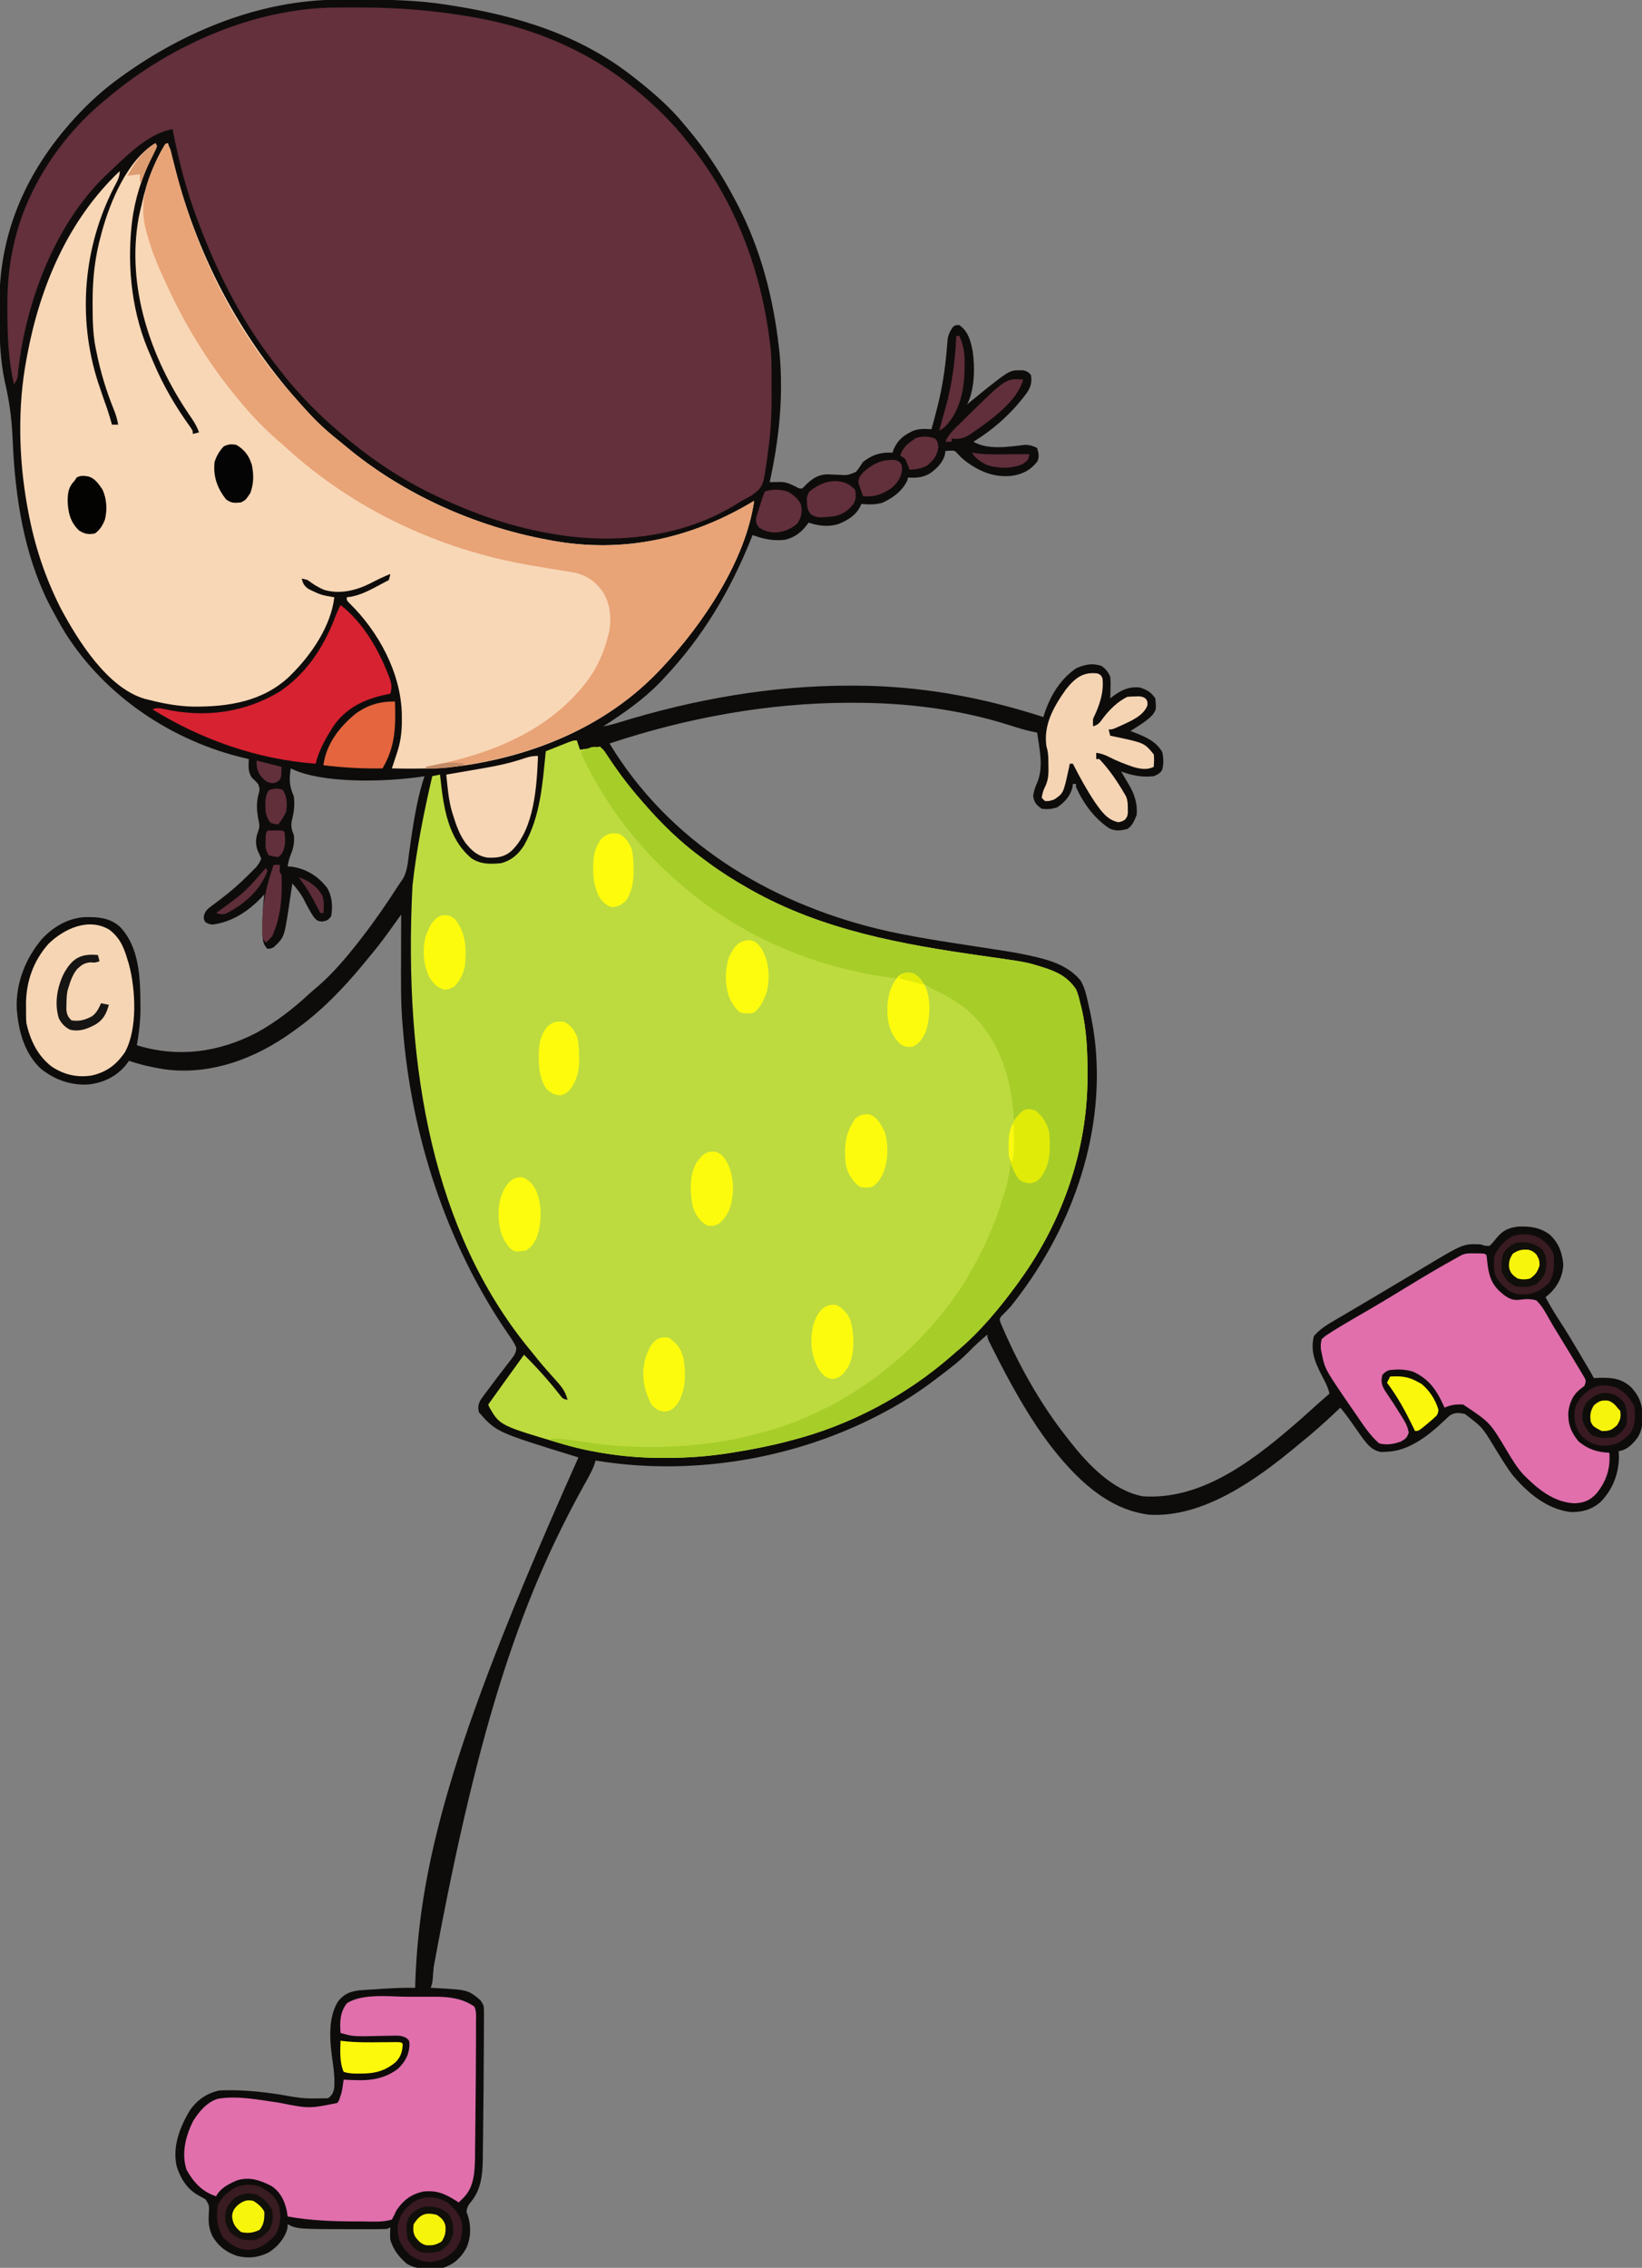 <?xml version="1.0" encoding="UTF-8"?>
<svg xmlns="http://www.w3.org/2000/svg" version="1.1" width="1056" height="1458">
  <rect width="100%" height="100%" fill="#808080" stroke="none"/>
  <path d="M0 0 C1.595 -0.011 1.595 -0.011 3.222 -0.021 C6.653 -0.039 10.084 -0.045 13.516 -0.047 C14.687 -0.048 15.858 -0.048 17.065 -0.049 C34.834 -0.033 52.182 0.454 69.766 3.203 C71.501 3.469 71.501 3.469 73.272 3.739 C116.143 10.46 156.427 22.831 190.766 50.203 C191.651 50.897 192.537 51.59 193.449 52.305 C203.959 60.694 214.271 69.743 222.766 80.203 C223.749 81.376 224.734 82.547 225.719 83.719 C237.551 97.902 247.203 112.848 255.766 129.203 C256.178 129.983 256.591 130.764 257.016 131.567 C272.058 160.37 280.202 192.035 283.766 224.203 C283.898 225.396 284.031 226.588 284.168 227.816 C286.66 255.771 283.757 282.915 277.766 310.203 C278.443 310.186 279.119 310.17 279.817 310.153 C280.71 310.14 281.603 310.127 282.523 310.113 C283.407 310.097 284.29 310.08 285.2 310.063 C288.949 310.268 291.422 311.531 294.766 313.203 C296.782 314.336 296.782 314.336 298.766 314.203 C299.488 313.481 300.209 312.759 300.953 312.016 C304.977 307.992 308.928 305.275 314.824 305.165 C317.181 305.241 319.535 305.343 321.891 305.453 C327.889 305.81 327.889 305.81 333.273 303.578 C334.951 301.533 336.345 299.43 337.766 297.203 C343.882 292.46 349.051 290.895 356.766 291.203 C357.013 290.481 357.261 289.759 357.516 289.016 C360.289 282.775 364.041 280.013 370.082 277.141 C374.156 275.718 377.487 275.858 381.766 276.203 C382.839 272.555 383.809 268.883 384.766 265.203 C384.959 264.468 385.151 263.732 385.35 262.974 C388.64 250.21 390.616 237.627 391.689 224.483 C391.789 223.348 391.889 222.212 391.992 221.043 C392.109 219.533 392.109 219.533 392.229 217.992 C392.837 214.831 393.907 212.815 395.766 210.203 C397.641 209.078 397.641 209.078 399.766 209.203 C405.584 213.46 407.009 219.326 408.328 226.086 C409.806 236.613 409.655 250.424 404.766 260.203 C405.42 259.658 406.075 259.113 406.75 258.551 C409.739 256.081 412.746 253.635 415.766 251.203 C416.772 250.391 417.779 249.579 418.816 248.742 C432.553 238.017 432.553 238.017 441.266 238.328 C443.766 239.203 443.766 239.203 445.766 241.203 C446.522 245.833 445.795 248.662 443.328 252.516 C434.032 265.292 422.231 275.957 408.766 284.203 C418.242 289.67 431.518 287.393 441.891 286.227 C445.014 286.201 446.973 286.858 449.766 288.203 C450.703 291.485 451.41 293.995 449.742 297.121 C445.243 302.704 439.912 305.332 432.766 306.203 C421.486 307.21 411.917 302.987 403.105 296.203 C400.766 294.203 400.766 294.203 398.66 291.969 C396.799 289.866 396.799 289.866 393.516 289.953 C392.608 290.036 391.701 290.118 390.766 290.203 C390.613 291.315 390.613 291.315 390.457 292.449 C389.14 297.695 385.129 301.513 380.805 304.605 C376.014 307.266 372.191 307.591 366.766 307.203 C366.58 307.884 366.394 308.564 366.203 309.266 C362.909 315.997 357.152 320.193 350.477 323.336 C345.919 324.794 341.49 324.607 336.766 324.203 C336.479 324.812 336.193 325.42 335.898 326.047 C332.824 331.898 327.663 334.791 321.766 337.203 C315.167 339.134 309.162 338.292 302.766 336.203 C302.273 336.891 302.273 336.891 301.77 337.594 C297.852 342.648 294.011 345.599 287.766 347.203 C280.039 348.11 273.98 346.833 266.766 344.203 C266.52 344.82 266.275 345.437 266.022 346.073 C252.475 379.922 234.874 409.592 209.766 436.203 C208.964 437.059 208.162 437.915 207.336 438.797 C196.489 450.035 183.835 458.765 170.766 467.203 C174.254 466.558 177.581 465.699 180.965 464.637 C229.252 449.739 279.006 440.953 329.641 441.016 C330.542 441.016 331.444 441.017 332.373 441.017 C374.277 441.093 413.93 448.306 453.766 461.203 C453.952 460.611 454.138 460.018 454.33 459.408 C458.043 447.883 464.82 436.354 475.266 429.641 C480.812 427.363 485.374 426.406 491.141 428.328 C494.127 430.461 495.197 431.898 496.766 435.203 C497.059 438.754 497.059 438.754 496.953 442.516 C496.926 443.77 496.899 445.024 496.871 446.316 C496.836 447.269 496.801 448.222 496.766 449.203 C497.299 448.782 497.833 448.36 498.383 447.926 C503.967 443.82 508.72 441.502 515.766 442.203 C520.324 443.649 523.095 445.197 525.766 449.203 C526.44 456.175 526.44 456.175 524.133 459.691 C521.484 462.502 518.764 464.432 515.516 466.516 C513.899 467.562 513.899 467.562 512.25 468.629 C511.43 469.148 510.61 469.668 509.766 470.203 C510.943 470.64 510.943 470.64 512.145 471.086 C519.467 473.943 526.079 476.648 530.203 483.641 C531.104 487.745 531.323 491.486 530.016 495.516 C528.449 497.631 527.2 498.211 524.766 499.203 C517.322 500.119 510.741 498.745 503.766 496.203 C504.597 497.597 504.597 497.597 505.445 499.02 C506.177 500.268 506.909 501.517 507.641 502.766 C508.005 503.375 508.37 503.984 508.746 504.611 C512.377 510.85 514.431 516.886 513.766 524.203 C512.354 527.699 510.976 531.1 507.766 533.203 C503.254 534.239 500.92 534.633 496.578 533.016 C486.836 526.737 479.482 516.774 474.766 506.203 C474.766 505.543 474.766 504.883 474.766 504.203 C474.106 504.203 473.446 504.203 472.766 504.203 C472.683 504.904 472.601 505.606 472.516 506.328 C471.014 512.083 467.58 515.87 462.766 519.203 C459.128 520.416 456.588 520.599 452.766 520.203 C449.235 517.724 447.957 516.286 447.203 512.016 C447.702 508.637 448.411 506.517 449.766 503.453 C454.08 493.263 451.259 481.832 449.766 471.203 C448.492 470.94 447.218 470.677 445.906 470.406 C441.605 469.451 437.461 468.202 433.272 466.843 C400.193 456.166 365.678 451.963 331.016 452.016 C330.209 452.017 329.402 452.017 328.571 452.018 C276.375 452.149 224.262 461.757 174.766 478.203 C212.829 541.095 276.33 579.856 346.585 597.219 C367.874 602.362 389.602 605.475 411.227 608.832 C412.076 608.964 412.925 609.097 413.8 609.233 C417.813 609.858 421.827 610.476 425.844 611.075 C433.279 612.201 440.624 613.522 447.949 615.23 C448.638 615.39 449.326 615.55 450.035 615.715 C460.556 618.258 470.889 622.122 477.82 630.766 C480.3 635.147 481.321 639.377 482.391 644.266 C482.709 645.667 482.709 645.667 483.034 647.097 C484.594 654.093 485.931 661.081 486.766 668.203 C486.876 669.087 486.987 669.972 487.102 670.883 C493.499 731.914 470.646 793.042 432.766 840.203 C430.784 842.343 428.809 844.437 426.68 846.43 C425.483 848.286 425.483 848.286 426.363 850.887 C437.292 876.732 451.364 902.135 468.766 924.203 C469.808 925.553 469.808 925.553 470.871 926.93 C482.613 941.773 498.232 958.5 517.766 962.203 C557.318 964.834 591.498 936.885 619.766 912.203 C622.346 909.912 624.911 907.605 627.465 905.285 C630.86 902.213 634.309 899.206 637.766 896.203 C636.832 891.938 634.844 888.353 632.828 884.516 C628.51 876.053 625.376 868.76 627.766 859.203 C631.633 854.603 636.265 851.865 641.391 848.891 C642.261 848.377 643.132 847.863 644.028 847.334 C645.932 846.211 647.838 845.092 649.745 843.975 C653.905 841.535 658.05 839.072 662.197 836.61 C665.004 834.944 667.813 833.281 670.624 831.62 C675.768 828.578 680.906 825.525 686.034 822.455 C688.891 820.744 691.75 819.037 694.61 817.33 C695.983 816.509 697.356 815.686 698.728 814.861 C723.775 799.809 723.775 799.809 734.766 800.203 C735.838 800.513 736.911 800.822 738.016 801.141 C738.923 801.161 739.831 801.182 740.766 801.203 C742.68 799.362 744.274 797.351 745.941 795.285 C749.706 790.988 753.41 789.499 759.035 788.793 C766.966 788.458 773.35 789.32 779.766 794.203 C785.266 799.681 787.383 805.315 788.141 813.016 C787.904 820.183 785.034 826.29 780.016 831.328 C778.947 832.303 777.869 833.267 776.766 834.203 C779.464 839.328 782.402 844.235 785.578 849.078 C790.368 856.399 794.814 863.924 799.266 871.453 C799.629 872.066 799.991 872.68 800.365 873.311 C806.54 883.752 806.54 883.752 807.766 886.203 C808.6 886.157 809.434 886.11 810.293 886.062 C818.757 885.791 825.417 886.13 831.801 892.109 C838.324 899.289 839.317 904.767 839.074 914.273 C838.529 921.219 836.325 924.995 831.266 929.641 C828.824 931.677 826.893 932.607 823.766 933.203 C823.827 934.276 823.889 935.348 823.953 936.453 C823.874 947.735 819.837 958.144 811.812 966.152 C805.937 970.929 800.263 972.451 792.766 972.328 C777.531 970.45 765.071 959.891 755.535 948.551 C751.118 942.688 747.396 936.378 743.555 930.133 C736.029 917.723 736.029 917.723 724.766 909.203 C720.715 908.484 718.388 908.12 714.934 910.426 C713.625 911.591 712.343 912.787 711.082 914.004 C701.147 923.437 688.582 933.154 674.453 933.578 C673.343 933.627 672.233 933.676 671.09 933.727 C664.971 932.763 661.999 928.672 658.477 923.953 C657.356 922.376 656.245 920.792 655.141 919.203 C654.025 917.619 652.907 916.036 651.789 914.453 C651.011 913.349 651.011 913.349 650.218 912.223 C648.484 909.812 646.657 907.491 644.766 905.203 C643.81 906.109 642.855 907.016 641.871 907.949 C634.391 915.011 626.823 921.799 618.766 928.203 C617.673 929.109 616.582 930.016 615.492 930.926 C590.299 951.78 556.078 976.268 521.566 973.992 C494.473 970.528 474.389 950.309 458.336 929.627 C443.793 910.467 432.33 889.38 421.516 867.953 C420.941 866.818 420.941 866.818 420.355 865.66 C417.766 860.45 417.766 860.45 417.766 858.203 C413.534 861.789 409.484 865.451 405.641 869.453 C399.831 875.323 393.341 880.233 386.766 885.203 C385.848 885.904 385.848 885.904 384.912 886.619 C375.896 893.489 366.671 899.69 356.766 905.203 C355.93 905.669 355.095 906.134 354.234 906.614 C297.761 937.761 229.527 949.68 165.766 939.203 C165.543 939.998 165.32 940.794 165.09 941.613 C163.38 946.249 161.007 950.347 158.578 954.641 C120.132 1024.033 91.553 1101.654 61.665 1264.937 C61.559 1266.24 61.453 1267.544 61.344 1268.887 C61.255 1270.037 61.167 1271.188 61.075 1272.373 C60.766 1275.203 60.766 1275.203 59.766 1278.203 C61.073 1278.259 61.073 1278.259 62.406 1278.316 C83.803 1279.497 83.803 1279.497 91.766 1286.203 C93.791 1289.241 94.015 1289.797 94.009 1293.197 C94.012 1294.01 94.015 1294.822 94.018 1295.66 C94.011 1296.551 94.003 1297.441 93.996 1298.359 C93.996 1299.305 93.996 1300.251 93.996 1301.226 C93.993 1304.385 93.974 1307.544 93.953 1310.703 C93.944 1312.917 93.935 1315.131 93.927 1317.344 C93.899 1323.35 93.852 1329.356 93.799 1335.362 C93.771 1338.624 93.746 1341.885 93.722 1345.147 C93.668 1352.491 93.593 1359.834 93.5 1367.177 C93.469 1369.762 93.442 1372.347 93.42 1374.931 C93.387 1378.582 93.334 1382.232 93.277 1385.883 C93.271 1386.953 93.265 1388.023 93.258 1389.125 C93.063 1399.204 91.921 1408.714 85.07 1416.484 C83.598 1418.424 83.09 1419.8 82.766 1422.203 C83.075 1423.049 83.384 1423.894 83.703 1424.766 C85.814 1431.595 85.642 1438.856 82.73 1445.43 C79.322 1451.694 74.614 1456.054 67.766 1458.203 C60.195 1459.274 50.977 1459.76 44.336 1455.531 C39.25 1451.23 35.795 1446.628 33.766 1440.203 C33.55 1437.479 33.621 1434.943 33.766 1432.203 C33.106 1432.533 32.446 1432.863 31.766 1433.203 C29.37 1433.315 27.005 1433.367 24.609 1433.371 C23.883 1433.375 23.156 1433.379 22.407 1433.384 C20.027 1433.393 17.646 1433.393 15.266 1433.391 C14.459 1433.391 13.653 1433.391 12.823 1433.392 C-25.902 1433.369 -25.902 1433.369 -32.234 1430.203 C-32.276 1431.028 -32.317 1431.853 -32.359 1432.703 C-33.982 1439.192 -38.638 1444.606 -44.234 1448.203 C-50.888 1451.657 -57.568 1452.375 -64.848 1450.547 C-71.869 1448.075 -76.699 1444.409 -80.551 1438.02 C-83.026 1432.767 -83.287 1428.732 -82.922 1422.953 C-82.615 1418.176 -82.615 1418.176 -84.941 1414.293 C-86.5 1413.34 -88.094 1412.444 -89.715 1411.602 C-96.927 1407.599 -101.215 1400.655 -103.609 1392.949 C-106.439 1380.515 -101.656 1367.85 -95.234 1357.203 C-90.691 1350.414 -84.267 1345.928 -76.234 1344.203 C-63.224 1343.579 -50.707 1344.772 -37.859 1346.703 C-22.087 1349.497 -22.087 1349.497 -6.234 1349.203 C-3.576 1347.14 -2.757 1345.507 -2.234 1342.203 C-1.965 1336.72 -2.415 1331.693 -3.234 1326.266 C-4.979 1313.775 -6.821 1298.268 0.09 1287.055 C3.903 1282.151 7.738 1280.594 13.95 1279.792 C15.63 1279.683 15.63 1279.683 17.344 1279.57 C18.588 1279.487 19.832 1279.403 21.113 1279.316 C22.401 1279.238 23.689 1279.159 25.016 1279.078 C26.924 1278.949 26.924 1278.949 28.871 1278.816 C35.846 1278.363 42.776 1278.074 49.766 1278.203 C49.791 1277.154 49.817 1276.105 49.844 1275.023 C52.582 1192.73 77.647 1109.8 154.766 937.203 C154.178 937.022 153.59 936.842 152.984 936.656 C101.985 920.911 101.985 920.911 90.766 908.203 C90.05 905.058 90.265 903.117 91.823 900.275 C93.335 898.042 94.934 895.903 96.578 893.766 C97.16 892.982 97.741 892.199 98.34 891.392 C101.222 887.517 104.161 883.689 107.113 879.867 C107.625 879.195 108.136 878.523 108.663 877.83 C109.628 876.563 110.607 875.307 111.601 874.063 C113.501 871.57 114.752 869.868 114.816 866.68 C113.45 863.458 111.598 860.724 109.578 857.891 C69.818 799.957 47.078 730.085 41.766 660.203 C41.678 659.19 41.59 658.176 41.5 657.132 C40.439 643.173 40.656 629.194 40.703 615.203 C40.708 612.578 40.713 609.953 40.717 607.328 C40.728 600.953 40.744 594.578 40.766 588.203 C40.396 588.718 40.026 589.233 39.645 589.764 C37.948 592.125 36.249 594.484 34.551 596.844 C33.969 597.654 33.387 598.464 32.788 599.299 C28.335 605.479 23.697 611.396 18.766 617.203 C17.935 618.218 17.105 619.232 16.25 620.277 C3.452 635.773 -10.811 650.547 -27.234 662.203 C-27.809 662.622 -28.384 663.041 -28.976 663.473 C-52.806 680.761 -82.011 691.79 -111.746 687.633 C-119.397 686.414 -126.905 684.742 -134.234 682.203 C-135.018 683.234 -135.802 684.266 -136.609 685.328 C-142.944 692.694 -151.205 696.496 -160.719 697.453 C-172.072 697.978 -181.985 694.392 -190.863 687.395 C-200.93 678.09 -204.992 664.488 -206.234 651.203 C-206.307 650.458 -206.379 649.713 -206.453 648.945 C-207.208 632.401 -200.813 616.267 -190.203 603.82 C-183.042 596.18 -174.063 590.812 -163.465 589.867 C-154.65 589.668 -147.292 589.918 -140.316 595.828 C-127.576 608.868 -126.994 628.886 -126.922 646.016 C-126.916 647.124 -126.911 648.232 -126.905 649.373 C-126.972 657.131 -127.867 664.571 -129.234 672.203 C-102.722 680.372 -76.646 676.828 -52.237 664.167 C-39.841 657.4 -28.845 648.829 -18.484 639.266 C-16.506 637.453 -14.482 635.733 -12.422 634.016 C-2.694 625.528 5.852 615.358 13.766 605.203 C14.202 604.645 14.638 604.087 15.087 603.512 C23.365 592.858 31.048 581.794 38.326 570.434 C39.513 568.594 40.761 566.793 42.023 565.004 C44.801 560.002 45.12 554.121 45.862 548.538 C46.338 544.974 46.866 541.419 47.398 537.863 C47.506 537.142 47.614 536.421 47.725 535.677 C49.594 523.49 51.867 510.9 55.766 499.203 C54.36 499.445 54.36 499.445 52.926 499.691 C30.832 502.813 -10.033 504.304 -30.234 494.203 C-31.306 501.342 -31.263 505.539 -28.234 512.203 C-27.636 517.305 -28.083 521.996 -29.359 526.953 C-30.388 531.025 -29.778 533.259 -28.234 537.203 C-27.768 542.238 -28.615 545.766 -30.5 550.336 C-31.385 552.585 -31.862 554.819 -32.234 557.203 C-31.265 557.286 -30.296 557.368 -29.297 557.453 C-20.148 558.818 -12.452 563.702 -6.848 571.012 C-3.563 576.555 -3.2 582.916 -4.234 589.203 C-6.163 591.821 -6.894 592.145 -10.172 592.703 C-13.234 592.203 -13.234 592.203 -15.211 590.074 C-18.029 586.075 -20.14 581.81 -22.355 577.457 C-24.371 573.967 -26.58 571.222 -29.234 568.203 C-29.335 568.903 -29.435 569.603 -29.538 570.323 C-30.008 573.556 -30.496 576.786 -30.984 580.016 C-31.142 581.116 -31.299 582.216 -31.461 583.35 C-34.451 602.844 -34.451 602.844 -41.234 609.203 C-43.359 610.141 -43.359 610.141 -45.234 610.203 C-48.273 607.165 -48.361 604.175 -48.367 600.008 C-48.369 599.214 -48.371 598.419 -48.373 597.601 C-48.369 596.768 -48.364 595.936 -48.359 595.078 C-48.357 594.23 -48.356 593.381 -48.354 592.507 C-48.313 586.68 -47.993 580.985 -47.234 575.203 C-47.768 575.783 -48.302 576.363 -48.852 576.961 C-57.544 586.074 -67.964 593.044 -80.734 594.641 C-83.234 594.203 -83.234 594.203 -85.172 593.016 C-86.234 591.203 -86.234 591.203 -86.078 588.828 C-84.999 585.47 -83.613 584.478 -80.797 582.391 C-79.43 581.348 -79.43 581.348 -78.035 580.285 C-77.111 579.598 -76.187 578.911 -75.234 578.203 C-68.988 573.506 -63.279 568.451 -57.734 562.953 C-56.816 562.049 -56.816 562.049 -55.88 561.126 C-55.306 560.548 -54.732 559.97 -54.141 559.375 C-53.628 558.86 -53.116 558.346 -52.588 557.815 C-51.062 555.998 -50.05 554.437 -49.234 552.203 C-49.955 550.5 -50.684 548.798 -51.488 547.133 C-53.096 542.975 -52.84 538.699 -51.172 534.578 C-49.912 531.387 -50.538 529.556 -51.234 526.203 C-52.122 520.757 -52.416 516.324 -50.984 510.953 C-50.118 507.573 -50.118 507.573 -51.141 504.383 C-52.651 502.585 -52.651 502.585 -55.234 500.203 C-57.897 496.4 -57.384 492.698 -57.234 488.203 C-57.903 488.056 -58.572 487.909 -59.262 487.758 C-106.281 476.776 -149.294 448.17 -175.234 407.203 C-178.427 401.973 -181.376 396.621 -184.234 391.203 C-184.83 390.08 -185.425 388.958 -186.039 387.801 C-201.935 355.826 -207.344 320.266 -209.002 284.977 C-209.038 284.227 -209.073 283.476 -209.109 282.703 C-209.144 281.954 -209.179 281.206 -209.215 280.434 C-209.785 268.704 -211.333 257.56 -214.016 246.102 C-217.105 232.1 -217.583 218.081 -217.55 203.793 C-217.547 200.904 -217.57 198.016 -217.596 195.127 C-217.763 145.93 -197.096 104.174 -162.922 69.578 C-155.793 62.481 -148.397 56.075 -140.234 50.203 C-139.612 49.753 -138.99 49.302 -138.35 48.838 C-98.419 20.134 -49.697 0.219 0 0 Z " fill="#0E0C0B" transform="translate(217.234,-0.203)"></path>
  <path d="M0 0 C0.99 2.97 0.99 2.97 2 6 C6.345 5.392 10.674 4.729 15 4 C16.167 5.604 17.333 7.208 18.5 8.812 C19.233 9.819 19.967 10.826 20.723 11.863 C22.154 13.835 23.579 15.811 24.996 17.793 C40.629 39.591 59.255 60.173 81 76 C82.15 76.856 83.3 77.713 84.449 78.57 C92.64 84.612 101.138 90.001 110 95 C111.118 95.636 111.118 95.636 112.259 96.285 C157.904 121.98 209.098 131.204 260.297 138.457 C288.84 142.507 288.84 142.507 298.062 145.375 C298.761 145.589 299.459 145.802 300.179 146.022 C309.034 148.836 315.709 152.196 321 160 C322.275 162.953 323.035 165.932 323.75 169.062 C323.945 169.82 324.139 170.577 324.34 171.357 C327.861 185.667 328.408 199.718 328.375 214.375 C328.374 215.352 328.373 216.329 328.371 217.335 C328.216 263.603 312.197 309.472 285 347 C284.264 348.027 283.528 349.055 282.77 350.113 C271.498 365.494 258.74 380.839 244 393 C243.083 393.804 242.167 394.609 241.223 395.438 C211.765 421.214 175.908 440.254 138 450 C137.293 450.188 136.587 450.375 135.859 450.569 C124.307 453.617 112.663 455.85 100.875 457.75 C100.216 457.857 99.558 457.964 98.879 458.074 C85.058 460.298 71.546 461.269 57.562 461.312 C56.753 461.315 55.944 461.318 55.111 461.32 C39.794 461.326 25.064 459.909 10 457 C8.742 456.76 8.742 456.76 7.458 456.515 C2.576 455.549 -2.218 454.379 -7 453 C-8.061 452.695 -8.061 452.695 -9.143 452.384 C-49.492 440.484 -49.492 440.484 -56.277 428.801 C-56.516 428.207 -56.754 427.612 -57 427 C-49.379 416.3 -41.7 405.643 -34 395 C-25.731 403.18 -18.017 411.741 -10.875 420.918 C-9.09 423.244 -9.09 423.244 -6 424 C-7.387 418.302 -10.216 415.026 -14.062 410.812 C-15.245 409.484 -16.426 408.155 -17.605 406.824 C-18.185 406.175 -18.764 405.526 -19.361 404.857 C-23.044 400.684 -26.517 396.34 -30 392 C-30.567 391.314 -31.134 390.628 -31.719 389.922 C-90.955 316.714 -111.837 213.655 -105.74 93.534 C-103.145 69.696 -98.41 46.339 -93 23 C-91.35 22.67 -89.7 22.34 -88 22 C-87.941 22.572 -87.881 23.144 -87.82 23.734 C-85.773 42.618 -83.167 62.881 -67.809 75.809 C-61.885 79.71 -55.872 79.593 -49 79 C-42.235 77.324 -37.668 73.33 -34 67.562 C-23.356 48.847 -22.132 27.97 -20 7 C-18.94 6.578 -17.881 6.157 -16.789 5.723 C-15.401 5.169 -14.013 4.616 -12.625 4.062 C-11.577 3.646 -11.577 3.646 -10.508 3.221 C-2.437 0 -2.437 0 0 0 Z " fill="#BDDB3F" transform="translate(371,476)"></path>
  <path d="M0 0 C0.941 -0.004 1.882 -0.008 2.851 -0.013 C5.88 -0.023 8.909 -0.023 11.938 -0.02 C13.49 -0.019 13.49 -0.019 15.074 -0.018 C39.419 0.021 62.941 1.894 86.938 6.168 C87.893 6.336 88.849 6.505 89.833 6.678 C126.982 13.436 161.73 28.055 190.938 52.168 C191.793 52.872 191.793 52.872 192.667 53.589 C204.601 63.46 215.355 73.951 224.938 86.168 C225.704 87.106 226.471 88.045 227.262 89.012 C255.95 124.861 272.255 168.904 277.938 214.168 C278.024 214.833 278.111 215.497 278.2 216.182 C278.888 221.817 279.098 227.365 279.105 233.039 C279.109 233.96 279.112 234.881 279.116 235.831 C279.121 237.773 279.123 239.715 279.123 241.657 C279.125 244.566 279.143 247.475 279.162 250.385 C279.198 262.123 278.557 273.543 276.938 285.168 C276.792 286.293 276.647 287.418 276.498 288.576 C273.789 307.993 273.789 307.993 266.625 313.543 C264.432 314.816 262.199 316.022 259.938 317.168 C258.73 317.901 257.53 318.645 256.336 319.398 C221.061 341.186 177.065 345.403 136.938 338.168 C136.029 338.007 135.12 337.846 134.183 337.68 C110.493 333.35 87.737 325.317 65.938 315.168 C64.684 314.586 64.684 314.586 63.405 313.993 C39.338 302.702 17.828 287.736 -2.062 270.168 C-2.589 269.705 -3.116 269.241 -3.658 268.764 C-16.61 257.291 -28.343 244.748 -38.745 230.918 C-40.062 229.169 -41.396 227.432 -42.73 225.695 C-62.663 199.46 -77.449 169.9 -89.062 139.168 C-89.436 138.189 -89.81 137.21 -90.194 136.202 C-97.298 117.389 -102.309 97.915 -106.062 78.168 C-120.849 80.807 -134.083 93.722 -144.641 103.814 C-145.956 105.066 -147.288 106.3 -148.621 107.531 C-182.133 139.434 -201.283 191.326 -205.641 236.508 C-206.062 239.168 -206.062 239.168 -208.062 242.168 C-211.771 226.543 -212.263 210.915 -212.312 194.918 C-212.32 193.781 -212.32 193.781 -212.328 192.621 C-212.405 178.305 -211.209 164.426 -207.75 150.48 C-207.531 149.588 -207.313 148.696 -207.087 147.777 C-198.487 113.741 -176.3 81.166 -149.062 59.168 C-147.988 58.27 -146.914 57.371 -145.84 56.473 C-105.928 23.441 -52.326 0.072 0 0 Z " fill="#63303C" transform="translate(217.062,4.832)"></path>
  <path d="M0 0 C0.495 0.99 0.495 0.99 1 2 C-0.125 4.507 -1.313 6.931 -2.562 9.375 C-8.776 22.03 -13.285 35.967 -15 50 C-15.164 51.28 -15.164 51.28 -15.332 52.586 C-18.325 81.081 -14.943 110.829 -3 137 C-2.416 138.376 -1.836 139.754 -1.258 141.133 C5.035 155.978 12.939 169.504 22.383 182.559 C24 185 24 185 24 187 C25.32 186.67 26.64 186.34 28 186 C26.5 181.663 24.171 178.165 21.562 174.438 C-3.203 137.96 -18.836 92.325 -10.812 47.875 C-10.272 45.233 -9.645 42.618 -9 40 C-8.767 38.955 -8.767 38.955 -8.528 37.89 C-5.64 25.028 -0.861 12.303 6 1 C6.66 0.67 7.32 0.34 8 0 C9.611 5.198 11.13 10.405 12.473 15.68 C27.853 75.965 57.232 129.914 100 175 C101.174 176.238 101.174 176.238 102.371 177.5 C107.348 182.61 112.661 187.161 118.25 191.589 C119.648 192.716 121.031 193.861 122.408 195.013 C159.077 225.537 205.158 246.297 252 255 C252.847 255.162 253.694 255.325 254.567 255.492 C301.107 264.087 344.912 254.175 385 230 C379.501 268.455 352.068 309.239 326 337 C325.508 337.526 325.016 338.052 324.509 338.594 C294.253 370.675 253.936 389.584 211 398 C209.503 398.294 209.503 398.294 207.977 398.594 C189.228 402.133 170.994 402.481 152 402 C152.182 401.478 152.364 400.956 152.551 400.418 C153.393 397.953 154.202 395.479 155 393 C155.281 392.13 155.562 391.26 155.852 390.364 C157.879 383.601 158.51 377.357 158.438 370.312 C158.43 369.266 158.422 368.219 158.415 367.141 C157.857 340.684 143.497 314.109 124.68 295.734 C123 294 123 294 123 292 C124.155 291.835 125.31 291.67 126.5 291.5 C134.197 289.837 141.087 285.636 148 282 C148.66 281.67 149.32 281.34 150 281 C150.652 278.975 150.652 278.975 151 277 C146.574 278.811 142.364 280.845 138.125 283.062 C128.996 287.627 118.48 290.26 108.375 287.207 C104.525 285.554 101.306 283.572 98 281 C95.853 280.295 95.853 280.295 94 280 C94.948 283.377 95.637 284.751 98.574 286.766 C106.469 290.555 106.469 290.555 115 292 C112.901 310.193 100.61 328.367 88 341 C87.389 341.623 86.778 342.245 86.148 342.887 C69.026 359.098 46.592 362.517 23.93 362.285 C14.365 362.022 5.248 360.372 -4 358 C-5.107 357.723 -6.215 357.446 -7.355 357.16 C-31.128 349.884 -49.836 319.847 -61 299 C-71.228 278.743 -77.934 258.296 -82 236 C-82.199 234.924 -82.398 233.847 -82.603 232.738 C-87.983 202.389 -88.729 169.346 -83 139 C-82.828 138.065 -82.657 137.129 -82.48 136.166 C-74.149 91.889 -56.094 49.365 -23 18 C-23 22.069 -24.845 24.917 -26.688 28.438 C-46.457 67.163 -50.333 112.409 -36.914 153.872 C-35.05 159.549 -33.089 165.189 -31.082 170.816 C-29.936 174.188 -28.952 177.569 -28 181 C-26.68 181 -25.36 181 -24 181 C-24.586 177.698 -25.39 174.752 -26.672 171.656 C-31.656 159.305 -35.421 147.07 -38 134 C-38.185 133.126 -38.369 132.252 -38.56 131.351 C-40.322 122.195 -40.439 113.104 -40.438 103.812 C-40.439 102.978 -40.44 102.144 -40.442 101.284 C-40.422 86.724 -38.923 73.073 -35 59 C-34.808 58.28 -34.616 57.559 -34.417 56.817 C-29.159 37.564 -17.932 10.674 0 0 Z " fill="#F8D7B6" transform="translate(100,92)"></path>
  <path d="M0 0 C1.678 1.743 1.678 1.743 3.164 4.016 C3.723 4.849 4.283 5.682 4.859 6.54 C5.442 7.434 6.025 8.329 6.625 9.25 C12.301 17.668 18.257 25.415 25 33 C25.512 33.596 26.025 34.193 26.553 34.807 C38.086 48.195 50.687 60.62 65 71 C66.149 71.855 67.297 72.71 68.445 73.566 C76.637 79.61 85.136 85 94 90 C94.745 90.424 95.491 90.848 96.259 91.285 C141.904 116.98 193.098 126.204 244.297 133.457 C272.84 137.507 272.84 137.507 282.062 140.375 C282.761 140.589 283.459 140.802 284.179 141.022 C293.034 143.836 299.709 147.196 305 155 C306.275 157.953 307.035 160.932 307.75 164.062 C307.945 164.82 308.139 165.577 308.34 166.357 C311.861 180.667 312.408 194.718 312.375 209.375 C312.374 210.352 312.373 211.329 312.371 212.335 C312.216 258.603 296.197 304.472 269 342 C268.264 343.027 267.528 344.055 266.77 345.113 C255.498 360.494 242.74 375.839 228 388 C227.083 388.804 226.167 389.609 225.223 390.438 C195.765 416.214 159.908 435.254 122 445 C121.293 445.188 120.587 445.375 119.859 445.569 C108.307 448.617 96.663 450.85 84.875 452.75 C84.216 452.857 83.558 452.964 82.879 453.074 C69.058 455.298 55.546 456.269 41.562 456.312 C40.753 456.315 39.944 456.318 39.111 456.32 C14.542 456.329 -9.604 452.588 -33 445 C-33 444.67 -33 444.34 -33 444 C-25.775 443.725 -18.936 444.796 -11.812 445.938 C2.502 448.222 16.571 449.238 31.062 449.25 C32.165 449.251 32.165 449.251 33.289 449.252 C55.666 449.22 77.346 446.713 99 441 C99.726 440.817 100.452 440.635 101.201 440.447 C156.084 426.575 205.728 388.584 235.062 340.438 C244.756 324.112 252.564 307.187 258 289 C258.315 288.04 258.629 287.079 258.953 286.09 C260.976 279.833 262.051 273.5 263 267 C268 274.5 268 274.5 268 277 C271.74 278.247 275.129 278.765 279 278 C284.044 273.741 285.848 268.406 287 262 C287.825 251.999 286.715 243.404 281 235 C278.504 233.003 277.33 232.993 274.125 233.062 C271.152 233.954 270.058 234.598 267.805 236.559 C266.416 237.767 266.416 237.767 265 239 C264.888 237.182 264.888 237.182 264.773 235.328 C262.882 209.611 254.71 185.669 234.969 168.25 C228.688 163.017 222.001 159.287 214.609 155.844 C210.675 153.979 207.646 152.084 204.5 149 C201.871 146.435 200.332 145.536 196.625 145.438 C192.966 145.64 192.966 145.64 191 148 C187.89 147.803 184.946 147.472 181.875 147 C180.944 146.86 180.014 146.721 179.055 146.577 C131.065 138.935 85.347 118.324 49 86 C48.502 85.564 48.004 85.127 47.491 84.678 C22.341 62.609 1.114 34.376 -13 4 C-13 3.34 -13 2.68 -13 2 C-11.778 1.463 -10.547 0.946 -9.312 0.438 C-8.628 0.147 -7.944 -0.143 -7.238 -0.441 C-4.405 -1.148 -2.788 -0.857 0 0 Z " fill="#A7CD29" transform="translate(387,481)"></path>
  <path d="M0 0 C2.578 2.578 2.785 4.52 3.629 8.062 C3.937 9.321 4.245 10.58 4.562 11.876 C4.724 12.548 4.887 13.22 5.054 13.912 C18.314 68.35 43.808 121.321 81.961 162.777 C83.813 164.796 85.598 166.853 87.375 168.938 C94.329 176.885 101.822 184.126 110.099 190.684 C112.813 192.851 115.479 195.064 118.145 197.289 C154.054 226.671 199.498 246.546 245 255 C245.847 255.162 246.694 255.325 247.567 255.492 C294.107 264.087 337.912 254.175 378 230 C372.501 268.455 345.068 309.239 319 337 C318.508 337.526 318.016 338.052 317.509 338.594 C283.605 374.543 237.984 392.971 189.812 400.312 C188.69 400.484 187.567 400.656 186.411 400.833 C179.893 401.766 173.584 402.225 167 402 C167 401.67 167 401.34 167 401 C168.128 400.781 169.256 400.562 170.418 400.336 C210.042 392.443 248.63 377.007 272.795 342.816 C278.044 334.903 281.755 326.221 284 317 C284.182 316.386 284.364 315.773 284.551 315.141 C286.43 306.186 285.656 296.911 281 289 C276.173 281.961 270.266 277.693 261.817 275.999 C260.329 275.749 258.839 275.513 257.348 275.289 C256.539 275.156 255.729 275.022 254.896 274.885 C253.174 274.602 251.452 274.323 249.729 274.05 C245.217 273.331 240.714 272.563 236.211 271.793 C234.88 271.566 234.88 271.566 233.521 271.334 C175.679 261.336 120.78 235.735 77.328 196.109 C75.268 194.243 73.176 192.429 71.062 190.625 C63.127 183.701 55.736 176.091 49 168 C48.34 167.219 48.34 167.219 47.667 166.421 C29.255 144.573 14.179 120.839 2 95 C1.627 94.212 1.255 93.425 0.871 92.613 C-4.13 81.967 -8.863 71.362 -12 60 C-12.221 59.243 -12.442 58.485 -12.67 57.705 C-18.772 36.193 -11.35 20.084 -1 1 C-0.67 0.67 -0.34 0.34 0 0 Z " fill="#E8A376" transform="translate(107,92)"></path>
  <path d="M0 0 C3.08 0.011 6.16 0 9.24 -0.013 C11.231 -0.011 13.222 -0.009 15.212 -0.005 C16.117 -0.009 17.021 -0.013 17.953 -0.017 C27.016 0.049 35.091 1.087 42.689 6.261 C44.196 9.274 43.831 12.378 43.822 15.683 C43.823 16.466 43.825 17.25 43.826 18.057 C43.828 20.708 43.822 23.359 43.814 26.011 C43.812 26.928 43.81 27.844 43.808 28.789 C43.791 36.28 43.743 43.77 43.689 51.261 C43.68 52.544 43.672 53.828 43.663 55.15 C43.606 63.468 43.526 71.786 43.424 80.104 C43.391 82.863 43.364 85.622 43.343 88.382 C43.312 92.3 43.257 96.218 43.201 100.136 C43.194 101.299 43.188 102.462 43.181 103.66 C43.024 112.423 42.538 122.411 36.001 128.948 C35.068 129.913 35.068 129.913 34.115 130.897 C33.644 131.347 33.174 131.797 32.689 132.261 C32.169 131.923 31.65 131.585 31.115 131.237 C23.822 126.573 18.489 124.263 9.689 125.261 C1.969 127.076 -2.87 130.744 -7.311 137.261 C-7.847 138.395 -8.384 139.529 -8.936 140.698 C-9.39 141.544 -9.844 142.389 -10.311 143.261 C-16.626 145.151 -23.593 144.456 -30.124 144.448 C-30.832 144.449 -31.54 144.449 -32.27 144.449 C-47.3 144.439 -62.497 143.992 -77.311 141.261 C-77.62 139.312 -77.62 139.312 -77.936 137.323 C-79.427 130.839 -82.136 125.335 -87.823 121.62 C-94.974 117.987 -101.727 115.574 -109.69 117.979 C-114.864 120.151 -120.702 123.043 -123.311 128.261 C-132.193 125.485 -137.93 119.219 -142.311 111.261 C-145.785 100.839 -142.943 89.827 -138.311 80.261 C-134.579 74.127 -129.54 68.036 -122.51 65.649 C-109.539 63.357 -95.643 66.318 -82.784 68.125 C-63.485 71.955 -63.485 71.955 -45.311 68.261 C-44.226 66.573 -44.226 66.573 -43.624 64.573 C-43.393 63.93 -43.162 63.287 -42.924 62.624 C-42.122 59.532 -41.721 56.426 -41.311 53.261 C-40.748 53.297 -40.185 53.334 -39.605 53.372 C-26.963 54.084 -16.773 54.1 -6.311 46.261 C-1.958 41.924 0.448 37.963 1.001 31.761 C1.054 28.302 1.054 28.302 -0.902 26.556 C-4.142 24.814 -6.499 24.953 -10.167 25.038 C-10.828 25.047 -11.489 25.056 -12.17 25.065 C-14.28 25.095 -16.389 25.145 -18.499 25.198 C-35.188 25.583 -35.188 25.583 -43.311 23.261 C-43.783 16.131 -43.737 10.167 -39.311 4.261 C-29.396 -2.349 -11.477 -0.048 0 0 Z " fill="#E06FAC" transform="translate(262.311,1283.739)"></path>
  <path d="M0 0 C1.738 0.01 1.738 0.01 3.512 0.02 C6.312 0.188 6.312 0.188 7.312 1.188 C7.585 3.372 7.83 5.561 8.062 7.75 C9.266 16.342 11.576 21.244 18.375 26.625 C22.076 29.315 24.594 30.444 29.195 29.758 C32.933 29.244 35.645 29.256 39.312 30.188 C43.051 33.737 45.286 37.938 47.757 42.429 C49.603 45.703 51.561 48.903 53.535 52.102 C57.846 59.1 62.116 66.12 66.312 73.188 C66.86 74.094 67.407 75.001 67.97 75.935 C68.438 76.732 68.905 77.53 69.387 78.352 C69.789 79.029 70.19 79.707 70.604 80.405 C71.312 82.188 71.312 82.188 70.312 85.188 C69.384 85.889 68.456 86.59 67.5 87.312 C62.78 91.134 60.759 95.986 59.93 101.934 C59.602 109.815 61.629 114.908 66.562 120.938 C72.71 125.967 78.417 127.822 86.312 128.188 C87.095 138.401 84.414 146.524 77.93 154.492 C73.756 158.868 70.059 160.414 64 160.688 C50.398 160.111 40.039 151.339 30.859 142.05 C26.7 137.374 23.585 132.165 20.375 126.812 C9.519 108.621 9.519 108.621 -7.688 97.188 C-12.325 96.93 -15.458 97.349 -19.688 99.188 C-20.039 98.402 -20.391 97.617 -20.754 96.809 C-25.294 87.147 -30.02 80.639 -39.859 76.066 C-45.028 74.46 -50.359 74.321 -55.688 75.188 C-58.048 76.408 -58.048 76.408 -59.688 78.188 C-60.607 82.198 -60.266 84.104 -58.324 87.738 C-56.501 90.596 -54.604 93.392 -52.688 96.188 C-43.89 110.035 -43.89 110.035 -42.688 115.188 C-43.8 118.513 -44.559 119.112 -47.688 120.938 C-52.396 122.66 -56.771 123.385 -61.688 122.188 C-67.709 117.067 -72.233 109.914 -76.688 103.438 C-77.293 102.564 -77.898 101.69 -78.521 100.789 C-96.655 74.435 -96.655 74.435 -98.688 64.188 C-98.836 63.49 -98.984 62.793 -99.137 62.074 C-99.414 59.513 -99.333 57.692 -98.688 55.188 C-96.903 53.475 -96.903 53.475 -94.48 51.887 C-93.569 51.287 -92.657 50.687 -91.717 50.069 C-86.907 47.082 -82.046 44.193 -77.14 41.366 C-73.944 39.524 -70.757 37.667 -67.57 35.809 C-66.916 35.427 -66.262 35.046 -65.588 34.653 C-58.734 30.649 -51.959 26.517 -45.188 22.375 C-33.817 15.428 -22.382 8.579 -10.688 2.188 C-9.673 1.631 -9.673 1.631 -8.637 1.063 C-5.75 -0.234 -3.142 -0.039 0 0 Z " fill="#E06FAC" transform="translate(948.688,805.812)"></path>
  <path d="M0 0 C6.773 5.103 9.422 11.311 11.742 19.312 C12.043 20.272 12.343 21.231 12.652 22.219 C16.945 38.351 18.33 63.731 10.117 78.75 C4.614 86.872 -1.833 91.682 -11.375 93.777 C-20.699 95.254 -29.124 93.229 -36.973 88.066 C-46.043 81.105 -50.699 71.308 -53.258 60.312 C-53.53 57.015 -53.538 53.744 -53.508 50.438 C-53.516 49.591 -53.523 48.744 -53.531 47.871 C-53.487 33.42 -48.825 20.218 -39.258 9.312 C-29.285 -0.544 -13.376 -7.992 0 0 Z " fill="#F6D5B4" transform="translate(70.258,597.688)"></path>
  <path d="M0 0 C14.121 10.744 24.372 28.37 30.688 44.75 C31.072 45.733 31.072 45.733 31.464 46.736 C32.825 50.527 33.217 53.134 32 57 C31.178 57.159 30.355 57.317 29.508 57.48 C15.668 60.373 3.508 65.988 -4.648 78.003 C-9.448 85.463 -13.918 93.321 -16 102 C-53.095 99.26 -89.565 86.581 -121 67 C-117.772 65.924 -116.156 66.268 -112.912 66.98 C-87.195 72.585 -61.648 69.247 -39.125 55.625 C-21.637 43.818 -10.628 26.714 -3.262 7.25 C-2.286 4.736 -1.265 2.375 0 0 Z " fill="#D72231" transform="translate(219,389)"></path>
  <path d="M0 0 C2 1 2 1 3 3 C4.168 11.841 0.923 21.154 -3 29 C-3.168 31.667 -3.168 31.667 -3 34 C0.677 32.774 1.36 31.461 3.625 28.375 C7.865 22.903 12.748 18.126 19 15 C20.641 14.854 22.29 14.779 23.938 14.75 C25.25 14.711 25.25 14.711 26.59 14.672 C29 15 29 15 30.879 16.203 C32 18 32 18 31.922 20.473 C29.45 27.25 21.176 30.561 15.062 33.438 C9.342 36 9.342 36 7 36 C7.495 37.98 7.495 37.98 8 40 C9.134 40.231 10.269 40.461 11.438 40.699 C29.987 44.649 29.987 44.649 36 52 C36.391 54.725 36.136 57.231 36 60 C31.572 62.214 27.207 61.351 22.641 60.023 C17.432 58.202 12.345 56.283 7.438 53.75 C4.485 52.247 2.255 51.407 -1 51 C-1 52.32 -1 53.64 -1 55 C-0.34 55 0.32 55 1 55 C7.268 61.6 12.414 69.162 17 77 C17.387 77.65 17.773 78.299 18.172 78.969 C19.236 81.58 19.301 83.749 19.312 86.562 C19.329 87.513 19.346 88.463 19.363 89.441 C19 92 19 92 17.648 93.801 C16 95 16 95 13.312 95.625 C6.205 94.284 2.227 88.569 -1.722 82.901 C-7.085 74.924 -11.652 66.563 -16 58 C-16.66 58 -17.32 58 -18 58 C-18.219 59.074 -18.438 60.148 -18.664 61.254 C-22.09 77.012 -22.09 77.012 -28 81 C-31.25 82.062 -31.25 82.062 -34 82 C-34.66 81.34 -35.32 80.68 -36 80 C-35.733 76.885 -34.858 74.713 -33.465 71.902 C-31.567 67.527 -31.627 63.455 -31.75 58.75 C-31.758 57.547 -31.758 57.547 -31.766 56.32 C-31.81 52.981 -31.938 50.185 -33 47 C-35.092 32.981 -28.348 21.346 -20.5 10.25 C-14.705 3.014 -9.534 -1.293 0 0 Z " fill="#F5D4B4" transform="translate(706,433)"></path>
  <path d="M0 0 C-0.744 19.057 -2.294 46.888 -17 61 C-21.635 65.073 -26.293 65.636 -32.355 65.379 C-38.768 64.46 -42.737 60.848 -46.664 55.883 C-50.586 50.355 -52.626 44.485 -54.625 38.062 C-54.831 37.426 -55.038 36.789 -55.25 36.133 C-57.568 28.288 -58.156 20.106 -59 12 C-57.354 11.721 -57.354 11.721 -55.674 11.437 C-51.519 10.73 -47.368 10.009 -43.216 9.284 C-41.435 8.975 -39.653 8.669 -37.87 8.368 C-28.021 6.701 -18.461 4.837 -8.997 1.584 C-5.74 0.471 -3.511 0 0 0 Z " fill="#F7D6B5" transform="translate(346,486)"></path>
  <path d="M0 0 C0.561 15.889 0.332 29.015 -8 43 C-20.814 43.279 -33.272 42.488 -46 41 C-44.353 27.41 -35.417 15.95 -25 7.625 C-17.055 2.027 -9.628 -0.045 0 0 Z " fill="#E4653E" transform="translate(254,451)"></path>
  <path d="M0 0 C3.33 0.807 4.827 2.691 6.809 5.391 C11.81 13.804 12.354 23.322 10.312 32.812 C8.57 37.954 6.377 42.995 2.062 46.5 C-1.025 47.246 -3.837 47.166 -6.938 46.5 C-9.325 44.372 -10.432 43.156 -11.938 40.5 C-12.515 39.489 -13.092 38.479 -13.688 37.438 C-16.897 29.147 -16.854 18.851 -13.938 10.5 C-10.774 4.077 -7.861 -0.231 0 0 Z " fill="#FDFB0E" transform="translate(482.938,604.5)"></path>
  <path d="M0 0 C4.957 1.836 6.976 4.61 9.348 9.086 C13.026 18.016 12.903 30.552 9.301 39.48 C7.561 42.805 5.769 45.553 2.375 47.25 C-4.361 48.148 -4.361 48.148 -7.379 46.004 C-14.102 38.708 -15.219 30.403 -14.969 20.758 C-14.278 13.714 -12.455 7.55 -7.312 2.5 C-4.547 0.463 -3.598 0.248 0 0 Z " fill="#FDFB0E" transform="translate(335.625,756.75)"></path>
  <path d="M0 0 C4.682 1.347 6.951 5.259 9.199 9.293 C12.717 17.879 12.077 29.064 9.262 37.793 C7.24 42.446 5.362 45.086 0.887 47.543 C-2.779 47.805 -4.891 47.54 -7.785 45.18 C-14.522 37.925 -15.644 30.732 -15.395 21.016 C-14.798 13.65 -13.055 7.228 -7.855 1.77 C-5.232 -0.077 -3.155 -0.319 0 0 Z " fill="#FDFB0D" transform="translate(586.113,625.457)"></path>
  <path d="M0 0 C4.01 1.211 5.966 4.086 7.992 7.602 C12.262 16.963 12.37 27.662 9.031 37.336 C7.31 41.089 5.274 44.063 1.992 46.602 C-1.508 47.852 -1.508 47.852 -5.008 47.602 C-10.006 44.76 -12.388 41.197 -14.312 35.812 C-16.262 26.811 -16.848 15.533 -12.199 7.305 C-8.752 2.377 -6.202 -0.445 0 0 Z " fill="#FDFB0D" transform="translate(460.008,740.398)"></path>
  <path d="M0 0 C3.289 0.26 4.062 0.736 6.812 2.875 C13.833 11.901 13.974 21.605 13 32.688 C11.876 37.883 9.993 42.11 6.188 45.875 C3 47.688 3 47.688 -0.5 47.938 C-5.245 46.243 -7.422 43.962 -10 39.688 C-13.714 31.714 -14.45 22.355 -12.273 13.848 C-10.03 7.782 -7.251 0.532 0 0 Z " fill="#FDFB0D" transform="translate(286,588.312)"></path>
  <path d="M0 0 C5.161 1.579 7.441 6.598 9.867 11.047 C12.748 19.896 12.213 31.287 8.184 39.613 C6.388 42.621 4.908 44.621 1.992 46.609 C-0.846 47.302 -3.17 47.307 -6.008 46.609 C-10.892 43.168 -13.608 38.337 -15.008 32.609 C-16.309 21.246 -15.635 11.907 -8.758 2.547 C-5.616 0.333 -3.795 -0.258 0 0 Z " fill="#FDFB0D" transform="translate(559.008,716.391)"></path>
  <path d="M0 0 C5.177 3.451 8.003 7.035 9.555 13.207 C11.11 22.964 11.191 33.332 6 42 C3.241 45.729 2.089 46.825 -2.5 47.562 C-6.716 46.885 -8.141 46.168 -11 43 C-16.236 33.234 -17.796 23.322 -14.688 12.5 C-12.104 5.052 -8.899 -1.424 0 0 Z " fill="#FDFB0D" transform="translate(430,860)"></path>
  <path d="M0 0 C4.119 2.3 7.112 5.384 8.938 9.75 C11.448 18.977 11.979 31.8 7.195 40.297 C4.279 44.453 2.638 46.708 -2.5 47.625 C-6.998 46.822 -8.225 45.6 -11 42 C-16.254 33.385 -17.111 24.28 -15.312 14.438 C-13.378 6.562 -9.125 -1.404 0 0 Z " fill="#FDFB0D" transform="translate(538,839)"></path>
  <path d="M0 0 C4.614 3.755 7.184 7.883 8.688 13.625 C9.659 24.118 9.807 34.295 3.312 43.125 C0.982 45.571 -0.678 46.507 -4.062 46.75 C-7.088 46.439 -8.135 45.908 -10.75 44.125 C-17.278 35.059 -18.089 25.853 -17 15 C-15.499 8.684 -13.03 4.104 -8 0 C-4.991 -1.505 -3.206 -0.88 0 0 Z " fill="#E1EB08" transform="translate(666,714)"></path>
  <path d="M0 0 C4.249 2.273 6.482 5.536 8.273 9.906 C9.268 14.141 9.402 18.224 9.438 22.562 C9.448 23.366 9.458 24.169 9.468 24.996 C9.369 31.857 7.84 37.787 3.75 43.438 C1 46 1 46 -2.375 47.25 C-6.654 46.955 -8.223 45.902 -11.422 43.227 C-15.773 37.088 -16.557 29.903 -16.5 22.562 C-16.496 21.734 -16.493 20.906 -16.489 20.053 C-16.314 13.588 -15.201 8.129 -11 3 C-7.312 -0.246 -4.928 -0.605 0 0 Z " fill="#FEFB0D" transform="translate(363,657)"></path>
  <path d="M0 0 C4.251 2.274 6.484 5.538 8.273 9.91 C9.264 14.124 9.402 18.182 9.438 22.5 C9.448 23.295 9.458 24.09 9.468 24.908 C9.373 31.474 8.283 37.78 4.422 43.227 C1.223 45.902 -0.346 46.955 -4.625 47.25 C-8.753 45.721 -10.813 43.705 -13 40 C-15.639 34.049 -16.55 29.112 -16.5 22.625 C-16.496 21.792 -16.493 20.96 -16.489 20.102 C-16.314 13.617 -15.215 8.146 -11 3 C-7.312 -0.246 -4.928 -0.605 0 0 Z " fill="#FEFB0D" transform="translate(398,536)"></path>
  <path d="M0 0 C5.301 3.181 8.216 7.054 10 13 C11.263 19.486 11.221 24.76 9 31 C5.903 35.548 5.903 35.548 3 37 C-1.204 37.476 -3.24 37.565 -6.688 35 C-12.351 27.653 -15.004 20.301 -14 11 C-12.727 7.07 -10.946 4.009 -8.125 1 C-5.048 -0.448 -3.378 -0.596 0 0 Z " fill="#050404" transform="translate(152,286)"></path>
  <path d="M0 0 C3.672 4.155 4.655 7.419 4.383 12.824 C3.545 17.586 0.844 20.236 -2.625 23.375 C-7.195 25.575 -11.013 25.811 -16 25 C-21.133 22.387 -24.18 19.461 -26 14 C-26.502 7.875 -26.099 4.875 -22 0 C-14.871 -6.594 -7.598 -6.247 0 0 Z " fill="#100F0A" transform="translate(171,1415)"></path>
  <path d="M0 0 C4.213 1.352 6.31 4.66 8.746 8.141 C11.652 13.952 12.087 21.407 10.465 27.703 C8.998 31.403 7.273 34.365 3.996 36.641 C-0.396 37.373 -2.374 37.024 -6.191 34.703 C-11.822 29.268 -13.262 23.111 -13.504 15.453 C-13.34 9.815 -12.878 6.737 -9.004 2.641 C-8.591 2.001 -8.179 1.362 -7.754 0.703 C-5.182 -0.858 -2.882 -0.486 0 0 Z " fill="#030302" transform="translate(57.004,306.359)"></path>
  <path d="M0 0 C3.917 2.059 6.398 4.129 7.898 8.277 C8.719 13.154 9.028 17.383 6.434 21.734 C3.165 25.57 0.839 27.969 -4.371 28.516 C-10.152 28.684 -13.62 28.322 -18.102 24.277 C-21.974 18.873 -22.044 13.726 -21.102 7.277 C-17.166 -0.891 -8.106 -2.787 0 0 Z " fill="#100F0A" transform="translate(283.102,1419.723)"></path>
  <path d="M0 0 C0.821 0.108 0.821 0.108 1.658 0.219 C10.135 1.212 18.562 1.066 27.084 0.979 C29.026 0.962 30.968 0.949 32.91 0.938 C34.056 0.926 35.202 0.914 36.383 0.902 C39 1 39 1 40 2 C39.812 6.784 38.951 10.003 35.66 13.582 C28.66 19.561 21.923 21.174 12.938 21.125 C12.218 21.129 11.498 21.133 10.756 21.137 C7.573 21.131 5.041 21.014 2 20 C-0.696 13.801 -0.182 6.603 0 0 Z " fill="#FCF90C" transform="translate(219,1312)"></path>
  <path d="M0 0 C3.174 2.141 4.848 3.417 6.688 6.812 C7.486 12.149 7.357 16.424 5 21.312 C1.125 25.502 -1.55 26.985 -7.25 27.25 C-11.989 27.095 -14.721 26.054 -18.312 22.812 C-21.698 18.975 -21.825 15.178 -21.664 10.25 C-20.989 5.567 -18.612 2.926 -15.125 -0.062 C-9.95 -2.133 -5.205 -1.866 0 0 Z " fill="#100F0A" transform="translate(987.312,800.188)"></path>
  <path d="M0 0 C4.309 2.065 7.247 4.492 9 9 C9.731 13.592 10.078 18.105 7.727 22.238 C5.024 25.422 2.916 27.809 -1.391 28.238 C-6.018 28.358 -9.248 28.349 -13.5 26.375 C-17.363 22.705 -19.124 19.305 -19.438 14 C-19.25 9.735 -17.81 7.254 -15 4 C-10.32 -0.135 -6.052 -1.229 0 0 Z " fill="#0E0D0A" transform="translate(1037,896)"></path>
  <path d="M0 0 C4.58 3.237 8.576 7.813 9.891 13.336 C10.695 19.861 9.754 24.954 5.891 30.336 C1.149 35.514 -3.424 37.995 -10.484 38.648 C-17.149 38.074 -21.421 36.479 -25.984 31.461 C-29.899 26.557 -31.578 22.882 -31.348 16.445 C-30.545 9.342 -27.706 5.187 -22.152 0.746 C-15.152 -4.086 -7.261 -4.031 0 0 Z M-23.742 9.109 C-26.384 13.412 -25.695 18.472 -25.109 23.336 C-23 27.79 -20.727 30.529 -16.109 32.336 C-11.574 32.875 -7.566 32.919 -3.297 31.211 C2.005 26.868 2.005 26.868 4.344 20.711 C4.517 16.147 4.204 13.011 2.266 8.836 C-1.788 4.569 -5.302 3.169 -11.109 2.898 C-16.693 3.075 -19.959 5.001 -23.742 9.109 Z " fill="#391A22" transform="translate(287.109,1415.664)"></path>
  <path d="M0 0 C3.939 2.23 5.945 4.002 8.312 7.875 C9.392 12.77 8.868 15.937 6.312 20.25 C1.731 24.259 -2.73 25.971 -8.812 26.25 C-12.893 25.855 -15.288 25.141 -18.688 22.875 C-20.217 20.598 -20.759 19.44 -20.411 16.693 C-20.169 15.924 -19.926 15.155 -19.676 14.363 C-19.412 13.523 -19.149 12.684 -18.877 11.818 C-18.588 10.95 -18.298 10.082 -18 9.188 C-17.73 8.308 -17.46 7.428 -17.182 6.521 C-15.62 1.687 -15.62 1.687 -14.688 -0.125 C-9.49 -1.858 -5.147 -1.57 0 0 Z " fill="#62303C" transform="translate(506.688,316.125)"></path>
  <path d="M0 0 C5.643 3.202 9.906 6.36 11.836 12.781 C13.16 19.28 12.679 25.104 9.262 30.871 C4.178 36.274 -0.476 39.79 -7.988 40.309 C-14.58 40.155 -19.658 37.005 -24.176 32.371 C-28.262 25.832 -28.781 19.448 -27.738 11.871 C-25.207 6.321 -20.981 2.784 -15.738 -0.129 C-10.397 -1.909 -5.269 -2.172 0 0 Z M-16.738 6.871 C-20.42 10.439 -22.643 13.444 -22.988 18.621 C-22.922 22.709 -22.021 25.408 -19.738 28.871 C-14.814 33.315 -11.784 34.233 -5.277 34.148 C-0.208 33.595 2.388 30.86 5.637 27.184 C7.738 22.9 8.086 19.558 7.262 14.871 C4.886 10.029 2.011 7.385 -2.738 4.871 C-8.365 3.337 -11.694 3.975 -16.738 6.871 Z " fill="#391B22" transform="translate(167.738,1406.129)"></path>
  <path d="M0 0 C6.44 -0.35 11.18 -0.134 17 3 C18.011 3.536 19.021 4.072 20.062 4.625 C25.215 8.791 29.029 14.653 31 21 C30.996 22.984 30.996 22.984 30 25 C28.057 26.889 26.168 28.568 24.062 30.25 C23.511 30.709 22.96 31.168 22.393 31.641 C18.278 35 18.278 35 16 35 C15.504 33.973 15.007 32.945 14.496 31.887 C9.709 22.082 4.646 12.701 -2 4 C-1.34 2.68 -0.68 1.36 0 0 Z " fill="#FAF70C" transform="translate(894,885)"></path>
  <path d="M0 0 C2.262 1.598 2.262 1.598 4.262 3.598 C4.793 6.984 4.9 9.451 3.199 12.508 C-0.352 17.053 -4.058 19.55 -9.738 20.598 C-19.977 21.532 -19.977 21.532 -24.035 19.379 C-26.754 16.536 -26.675 13.836 -26.891 10.035 C-26.738 7.598 -26.738 7.598 -25.301 4.723 C-18.195 -1.17 -8.822 -4.518 0 0 Z " fill="#62303C" transform="translate(545.738,311.402)"></path>
  <path d="M0 0 C5.2 2.9 8.553 6.534 11.25 11.812 C12.118 18.136 12.143 24.538 8.25 29.812 C3.334 34.728 -0.29 36.948 -7.375 37.25 C-13.942 37.178 -18.085 35.428 -22.75 30.812 C-26.488 26.071 -27.407 21.162 -27.133 15.203 C-26.074 8.59 -21.97 4.619 -16.75 0.812 C-11.282 -2.372 -5.892 -1.866 0 0 Z M-20.125 10.562 C-22.071 14.454 -22.558 17.585 -21.75 21.812 C-20.413 25.401 -18.494 28.114 -15.688 30.75 C-11.021 32.438 -6.635 32.699 -1.75 31.812 C1.735 29.82 4.445 27.422 6.25 23.812 C6.777 18.529 6.892 14.144 4.562 9.312 C0.887 5.339 -1.768 3.657 -7.188 3.375 C-13.135 3.602 -16.292 6.125 -20.125 10.562 Z " fill="#391A22" transform="translate(1039.75,892.188)"></path>
  <path d="M0 0 C3.777 2.758 6.953 5.513 8.688 9.938 C9.65 16.738 9.425 23.098 5.688 28.938 C-0.342 34.363 -4.475 36.267 -12.562 36.141 C-19.325 35.641 -22.667 31.817 -26.895 26.973 C-30.008 22.504 -29.791 17.198 -29.312 11.938 C-27.464 6.162 -23.2 2.343 -18.312 -1.062 C-12.322 -3.131 -5.534 -3.203 0 0 Z M-23.188 9.062 C-24.877 13.381 -24.972 17.364 -24.312 21.938 C-22.15 26.344 -19.916 29.136 -15.312 30.938 C-10.269 31.622 -6.482 31.511 -1.875 29.25 C2.577 25.232 3.88 22.475 4.188 16.5 C4.083 12.792 3.806 10.329 1.5 7.375 C-3.188 3.312 -7 2.469 -13.098 2.621 C-17.604 3.265 -20.273 5.76 -23.188 9.062 Z " fill="#391B22" transform="translate(990.312,796.062)"></path>
  <path d="M0 0 C-3.609 13.782 -20.545 25.853 -31.75 33.625 C-32.364 34.063 -32.978 34.502 -33.61 34.954 C-37.851 37.787 -40.765 38.47 -46 38 C-46 38.66 -46 39.32 -46 40 C-47.32 40 -48.64 40 -50 40 C-47.658 34.631 -43.348 31.009 -39.25 26.938 C-38.395 26.087 -37.541 25.237 -36.66 24.361 C-11.127 -0.724 -11.127 -0.724 0 0 Z " fill="#612F3B" transform="translate(658,244)"></path>
  <path d="M0 0 C1.16 -0.039 1.16 -0.039 2.344 -0.078 C4.5 0.25 4.5 0.25 6.277 1.531 C7.5 3.25 7.5 3.25 7.562 7 C6.685 11.979 4.342 15.052 0.5 18.25 C-5.483 22.205 -10.352 23.912 -17.5 23.25 C-18.194 21.259 -18.856 19.257 -19.5 17.25 C-19.809 16.425 -20.119 15.6 -20.438 14.75 C-20.518 11.533 -19.308 10.058 -17.168 7.738 C-12.161 3.271 -6.797 0.136 0 0 Z " fill="#61303B" transform="translate(572.5,295.75)"></path>
  <path d="M0 0 C0.33 1.32 0.66 2.64 1 4 C-2 5 -2 5 -4.75 4.688 C-8.799 5.077 -10.461 6.293 -13.391 9.016 C-16.273 12.57 -17.669 16.665 -19 21 C-19.193 21.626 -19.387 22.253 -19.586 22.898 C-20.154 25.781 -20.21 28.564 -20.25 31.5 C-20.276 32.624 -20.302 33.748 -20.328 34.906 C-19.969 38.292 -19.431 39.653 -17 42 C-11.951 42.792 -8.199 41.721 -3.801 39.355 C-0.778 37.08 0.429 34.403 2 31 C3.65 31.33 5.3 31.66 7 32 C5.463 37.508 3.715 41.219 -1.168 44.422 C-6.63 47.437 -11.746 49.495 -18 48 C-21.27 46.284 -23.442 44.096 -25.137 40.77 C-28.101 31.26 -26.306 20.761 -22 12 C-16.599 2.129 -11.146 -1.088 0 0 Z " fill="#171513" transform="translate(63,614)"></path>
  <path d="M0 0 C1.32 0 2.64 0 4 0 C3.979 0.804 3.959 1.609 3.938 2.438 C3.704 4.934 3.704 4.934 5 6 C5.672 19.73 4.777 33.295 -1 46 C-3.133 48.348 -3.133 48.348 -5 50 C-7.576 47.424 -7.312 45.603 -7.38 42.083 C-7.377 40.867 -7.377 40.867 -7.375 39.625 C-7.374 38.787 -7.373 37.948 -7.372 37.084 C-7.139 24.34 -4.233 11.977 0 0 Z " fill="#62303C" transform="translate(176,556)"></path>
  <path d="M0 0 C1.5 1.938 1.5 1.938 2 5.25 C1.243 10.832 -0.993 13.671 -5.25 17.25 C-9.201 19.302 -12.085 19.633 -16.5 19.938 C-16.933 18.824 -17.366 17.71 -17.812 16.562 C-19.199 12.762 -19.199 12.762 -22.5 10.938 C-20.901 5.34 -17.243 2.858 -12.625 -0.375 C-8.346 -1.759 -4.142 -1.76 0 0 Z " fill="#62303B" transform="translate(601.5,282.062)"></path>
  <path d="M0 0 C0.66 0 1.32 0 2 0 C4.841 6.411 5.481 11.711 5.375 18.688 C5.359 20.147 5.359 20.147 5.342 21.636 C5.053 34.724 2.46 47.97 -6.789 57.926 C-8.438 59.312 -8.438 59.312 -11 61 C-10.745 60.07 -10.745 60.07 -10.484 59.121 C-9.96 57.204 -9.439 55.286 -8.922 53.367 C-8.306 51.117 -7.67 48.872 -7.016 46.633 C-2.677 31.381 -0.695 15.818 0 0 Z " fill="#602F3A" transform="translate(615,216)"></path>
  <path d="M0 0 C3.025 2.06 4.669 3.516 5.48 7.156 C5.737 11.313 5.319 13.495 3.062 17.062 C-0.506 19.32 -2.688 19.722 -6.844 19.5 C-10.294 18.7 -11.909 16.744 -14 14 C-15.427 11.147 -15.31 9.165 -15 6 C-10.935 -0.387 -7.376 -1.941 0 0 Z " fill="#F7F40C" transform="translate(281,1424)"></path>
  <path d="M0 0 C2.913 1.858 5.428 3.857 7 7 C7.122 11.496 6.803 14.972 4 18.562 C-0.108 20.531 -3.535 21.05 -8 20 C-11.682 16.995 -13.267 14.74 -13.75 10 C-13.522 6.512 -12.399 4.878 -9.875 2.5 C-6.486 0.011 -4.241 -0.993 0 0 Z " fill="#F8F50C" transform="translate(163,1415)"></path>
  <path d="M0 0 C3.23 0.9 4.888 2.997 6.934 5.539 C7.264 5.869 7.594 6.199 7.934 6.539 C8.506 10.638 8.087 12.293 5.871 15.852 C2.351 19.072 0.68 19.706 -4.066 19.539 C-9.535 16.602 -9.535 16.602 -11.066 13.539 C-11.579 9.101 -11.337 7.004 -9.066 3.102 C-5.717 0.241 -4.267 -0.306 0 0 Z " fill="#F6F30C" transform="translate(1034.066,900.461)"></path>
  <path d="M0 0 C2.446 0.618 3.548 1.301 5.289 3.109 C7.164 6.547 7.164 6.547 7.289 10.109 C5.926 14.275 4.758 16.024 1.164 18.547 C-1.673 19.252 -3.998 19.245 -6.836 18.547 C-9.82 16.558 -11.439 15.162 -12.312 11.609 C-12.592 7.725 -12.044 5.869 -9.898 2.547 C-6.342 0.225 -4.185 -0.252 0 0 Z " fill="#F8F50C" transform="translate(982.836,803.453)"></path>
  <path d="M0 0 C2.615 4.184 2.814 9.226 2 14 C0.621 16.903 -1.053 19.448 -3 22 C-5.312 21.812 -5.312 21.812 -8 21 C-10.818 17.288 -11.388 14.548 -11.312 9.938 C-11.309 8.915 -11.305 7.893 -11.301 6.84 C-11.003 4.025 -10.571 2.337 -9 0 C-5.816 -1.089 -3.08 -1.487 0 0 Z " fill="#602F3A" transform="translate(182,508)"></path>
  <path d="M0 0 C1.516 0.246 1.516 0.246 3.062 0.496 C9.68 1.323 16.343 1.105 23 1.062 C24.361 1.057 25.721 1.053 27.082 1.049 C30.388 1.037 33.694 1.021 37 1 C36.403 4.643 36.126 4.909 32.875 7.25 C25.829 10.431 17.198 10.344 9.914 8.012 C5.528 5.934 2.741 4.059 0 0 Z " fill="#602F3B" transform="translate(625,291)"></path>
  <path d="M0 0 C1.646 -0.027 3.292 -0.046 4.938 -0.062 C5.854 -0.074 6.771 -0.086 7.715 -0.098 C10 0 10 0 11 1 C11.541 6.284 11.871 10.612 9 15.188 C8.01 16.085 8.01 16.085 7 17 C4.125 16.688 4.125 16.688 1 16 C-1.254 12.619 -1.245 11.394 -1.188 7.438 C-1.181 6.467 -1.175 5.496 -1.168 4.496 C-1 2 -1 2 0 0 Z " fill="#62303C" transform="translate(172,534)"></path>
  <path d="M0 0 C5.28 1.32 10.56 2.64 16 4 C16 10 16 10 14.875 12.375 C13 14 13 14 10.125 14.562 C5.966 13.814 4.611 12.264 2 9 C0.249 5.582 0 3.936 0 0 Z " fill="#62303B" transform="translate(165,489)"></path>
  <path d="M0 0 C0.495 0.99 0.495 0.99 1 2 C-3.853 14.648 -13.911 23.455 -25.75 29.375 C-28.301 30.084 -29.507 29.723 -32 29 C-31.25 28.455 -30.5 27.909 -29.727 27.348 C-13.253 15.288 -13.253 15.288 0 0 Z " fill="#5E2E39" transform="translate(171,558)"></path>
  <path d="M0 0 C0.33 0.66 0.66 1.32 1 2 C0.411 3.692 0.411 3.692 -0.582 5.703 C-0.937 6.437 -1.292 7.17 -1.658 7.926 C-2.039 8.693 -2.42 9.46 -2.812 10.25 C-5.197 15.102 -7.436 19.804 -9 25 C-9.33 25 -9.66 25 -10 25 C-10 23.35 -10 21.7 -10 20 C-13.96 20.495 -13.96 20.495 -18 21 C-13.138 12.431 -8.585 5.11 0 0 Z " fill="#DE9C71" transform="translate(100,92)"></path>
  <path d="M0 0 C6.555 2.185 12.125 5.793 15.355 12.02 C16.532 15.634 16.306 19.251 16 23 C15.34 23 14.68 23 14 23 C13.492 22.01 12.984 21.02 12.461 20 C8.767 12.886 5.092 6.238 0 0 Z " fill="#5C2D38" transform="translate(192,564)"></path>
  <path d="M0 0 C3.084 -0.404 5.039 -0.624 8 0 C10.691 2.176 12.455 3.911 14 7 C8.72 5.68 3.44 4.36 -2 3 C-1.34 2.01 -0.68 1.02 0 0 Z " fill="#E0EB0A" transform="translate(580,626)"></path>
  <path d="M0 0 C0.33 0 0.66 0 1 0 C1.185 16.893 1.185 16.893 0 24 C-2.524 21.476 -2.261 19.877 -2.273 16.43 C-2.266 15.71 -2.258 14.991 -2.25 14.25 C-2.258 13.546 -2.265 12.842 -2.273 12.117 C-2.257 7.702 -1.648 4.159 0 0 Z " fill="#FAF90F" transform="translate(651,723)"></path>
  <path d="M0 0 C0 0.33 0 0.66 0 1 C-8.049 2.299 -15.838 3.339 -24 3 C-24 2.67 -24 2.34 -24 2 C-21.502 1.464 -19.003 0.946 -16.5 0.438 C-15.804 0.286 -15.108 0.135 -14.391 -0.021 C-9.284 -1.038 -5.135 -0.873 0 0 Z " fill="#C28B66" transform="translate(298,491)"></path>
</svg>
